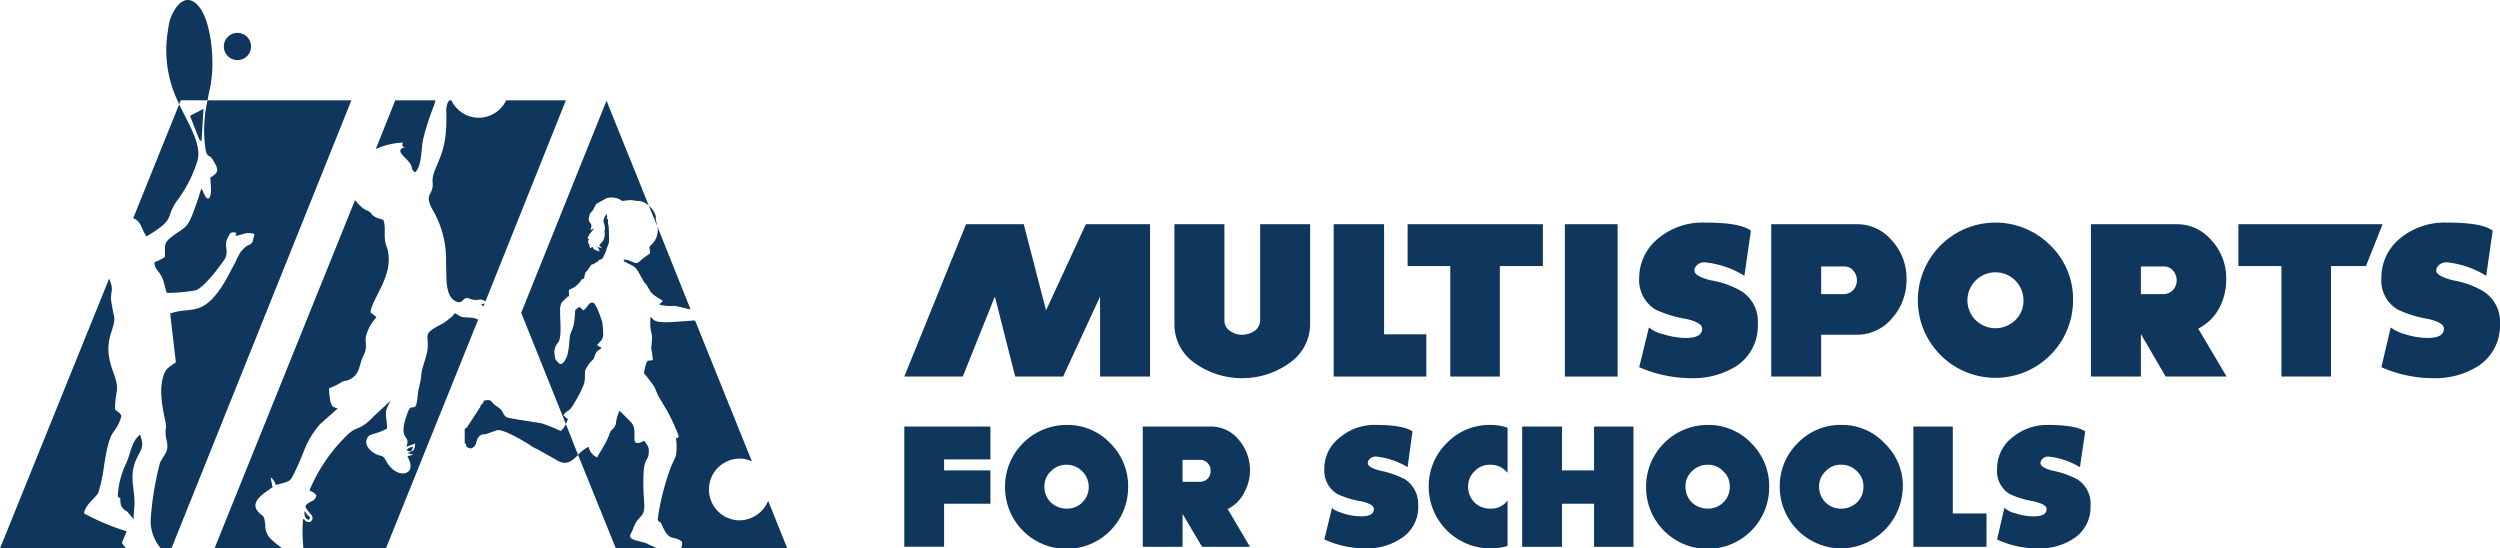 <svg xmlns="http://www.w3.org/2000/svg" width="350.5" height="76.885" viewBox="0 0 350.5 76.885">
  <g id="Layer_x0020_1" transform="translate(0 -0.078)">
    <g id="_280489984" transform="translate(0 0.078)">
      <path id="Path_303" data-name="Path 303" d="M2226,573.358h8.2l4.5-11.22,2.848,11.22h6.72l5.183-11.22v11.22h7.005V552h-9l-5.581,12.075L2242.745,552h-8.088Z" transform="translate(-2099.218 -520.565)" fill="#0f365d"/>
      <path id="Path_304" data-name="Path 304" d="M2910.024,566.125a6.611,6.611,0,0,1-2.848,5.3,11.429,11.429,0,0,1-13.385,0,6.546,6.546,0,0,1-2.791-5.3V552h7.006v13.5a1.707,1.707,0,0,0,.74,1.424,2.846,2.846,0,0,0,1.766.57,3.107,3.107,0,0,0,1.766-.57,1.867,1.867,0,0,0,.74-1.424V552h7.006Z" transform="translate(-2726.344 -520.565)" fill="#0f365d"/>
      <path id="Path_305" data-name="Path 305" d="M3295.986,573.358H3283V552h7.063v15.435h5.923Z" transform="translate(-3096.017 -520.565)" fill="#0f365d"/>
      <path id="Path_306" data-name="Path 306" d="M3483.966,557.866h-6.037v15.492h-6.949V557.866H3465V552h18.966Z" transform="translate(-3267.652 -520.565)" fill="#0f365d"/>
      <path id="Path_307" data-name="Path 307" d="M3859.4,573.358H3852V552h7.4Z" transform="translate(-3632.61 -520.565)" fill="#0f365d"/>
      <path id="Path_308" data-name="Path 308" d="M4051.631,562.239a6.707,6.707,0,0,1-3.075,5.923,11.335,11.335,0,0,1-6.208,1.652,18.486,18.486,0,0,1-7.347-1.538l1.367-5.582a4.747,4.747,0,0,0,2.051.968,10.865,10.865,0,0,0,3.132.513c1.538,0,2.278-.456,2.278-1.31,0-.57-.74-1.025-2.278-1.367a15.9,15.9,0,0,1-4.272-1.31A4.824,4.824,0,0,1,4035,555.8a7.12,7.12,0,0,1,2.677-5.582A9.661,9.661,0,0,1,4044.17,548c3.3,0,5.468.342,6.493,1.139l-.912,6.322a12.834,12.834,0,0,0-5.468-1.879,1.429,1.429,0,0,0-1.481.8.726.726,0,0,0-.057.342c0,.513.74.968,2.278,1.367a12.512,12.512,0,0,1,4.329,1.538A5.03,5.03,0,0,1,4051.631,562.239Z" transform="translate(-3805.187 -516.793)" fill="#0f365d"/>
      <path id="Path_309" data-name="Path 309" d="M4378.967,559.746a7.957,7.957,0,0,1-2.051,5.468,6.338,6.338,0,0,1-4.9,2.278h-5.013v5.866h-7V552h12.018a6.338,6.338,0,0,1,4.9,2.278A7.76,7.76,0,0,1,4378.967,559.746Zm-6.949.114a2.038,2.038,0,0,0-.513-1.367,1.649,1.649,0,0,0-1.31-.569h-3.19V561.8h3.19a1.853,1.853,0,0,0,1.31-.57A2.038,2.038,0,0,0,4372.019,559.86Z" transform="translate(-4111.678 -520.565)" fill="#0f365d"/>
      <path id="Path_310" data-name="Path 310" d="M4742.758,558.878a10.879,10.879,0,1,1-18.567-7.689,10.862,10.862,0,0,1,15.377,0A10.455,10.455,0,0,1,4742.758,558.878Zm-6.948,0a3.93,3.93,0,1,0-6.721,2.791,3.988,3.988,0,0,0,5.581,0A3.777,3.777,0,0,0,4735.81,558.878Z" transform="translate(-4452.117 -516.793)" fill="#0f365d"/>
      <path id="Path_311" data-name="Path 311" d="M5166.023,573.358h-8.543l-3.417-5.866h-.057v5.866H5147V552h12.017a6.337,6.337,0,0,1,4.9,2.278,7.764,7.764,0,0,1,2.051,5.468,8.424,8.424,0,0,1-1.025,4.1,6.84,6.84,0,0,1-2.9,2.791Zm-7.006-13.5a2.041,2.041,0,0,0-.513-1.367,1.647,1.647,0,0,0-1.31-.569h-3.189V561.8h3.189a1.85,1.85,0,0,0,1.31-.57A2.041,2.041,0,0,0,5159.017,559.86Z" transform="translate(-4853.853 -520.565)" fill="#0f365d"/>
      <path id="Path_312" data-name="Path 312" d="M5527.884,557.866h-4.9v15.492h-6.949V557.866H5510V552h20.218Z" transform="translate(-5196.178 -520.565)" fill="#0f365d" fill-rule="evenodd"/>
      <path id="Path_313" data-name="Path 313" d="M5878.632,562.239a6.753,6.753,0,0,1-3.133,5.923,11.266,11.266,0,0,1-6.15,1.652,18.081,18.081,0,0,1-7.347-1.538l1.31-5.582a5.63,5.63,0,0,0,2.051.968,10.872,10.872,0,0,0,3.132.513c1.538,0,2.278-.456,2.278-1.31,0-.57-.741-1.025-2.278-1.367a16.035,16.035,0,0,1-4.214-1.31A4.714,4.714,0,0,1,5862,555.8a7.059,7.059,0,0,1,2.62-5.582A9.81,9.81,0,0,1,5871.17,548c3.247,0,5.412.342,6.437,1.139l-.912,6.322a12.9,12.9,0,0,0-5.411-1.879,1.514,1.514,0,0,0-1.538.8c0,.114-.056.228-.056.342,0,.513.8.968,2.335,1.367a12.593,12.593,0,0,1,4.272,1.538A5.07,5.07,0,0,1,5878.632,562.239Z" transform="translate(-5528.132 -516.793)" fill="#0f365d"/>
      <path id="Path_314" data-name="Path 314" d="M18.852,303.841c-.057.456-.057.911-.114,1.253v.626l-.683-.8c-.456-.57-.285-.171-.8-.683-.4-.513-.342-.627-.4-1.538-.627.057-.057.057-.342-.228a11.729,11.729,0,0,1,1.2-4.613c.627-1.481.8-3.189,1.936-3.987.627,1.823.114,1.993-.513,3.417C18,299.683,18.966,301.506,18.852,303.841ZM0,309.821H17.77c-.228-.114-.342-.285-.683-.8l.683-1.595a32.725,32.725,0,0,1-5.98-2.506c.114-1.2,1.595-2.164,1.993-2.9a21.749,21.749,0,0,0,.8-3.759c.911-5.98,1.481-3.873,2.449-7.005-.342-.627-.342-.4-.911-.911,0-2.791.8-2.506-.285-5.354-1.652-4.386.456-5.866.171-7.689a23.565,23.565,0,0,1-.456-2.506c.057-1.367.342-1.2-.171-2.62a.342.342,0,0,1-.057-.228Zm22.554,0h1.481L49.266,247H29.1a18.7,18.7,0,0,0-.4,5.923c.228,2.449.57,1.481,1.082,2.335.968,1.538.911,1.823-.285,2.563,0,.4.057.8.057,1.2.171,1.31-.342,2.848-1.139.626a1.245,1.245,0,0,1-.171-.285c-2.05,6.265-1.766,4.9-4.329,6.892-1.025.854-.74,1.2-.8,2.734a11.906,11.906,0,0,1-1.481.74c.114,1.025.57,1.082,1.025,1.993.4.74.456,1.652.74,2.278a22.893,22.893,0,0,0,3.93-.342c1.31-.228,4.215-4.386,4.272-4.556.513-1.31-.342-1.595.4-2.962.285-.513.285-.626.8-.626,1.025.114-.854.854,1.31.228a1.938,1.938,0,0,1,.911-.114c.8.057.683.114.513.683-.114.513-.114.74-.627.968-.513.171-.8.626-1.082.854a7.741,7.741,0,0,0-.8,1.538c-.57.968-1.31,2.563-1.993,3.531-2.791,4.215-4.386,2.677-7.176,3.7l.8,6.835c-1.139.8-1.595.911-1.936,2.677-.456,2.449.57,5.638.57,6.322a4.216,4.216,0,0,0,.057,1.88c.4,1.709-.285,1.88-.911,3.189a42.385,42.385,0,0,0-1.31,7.974A5.864,5.864,0,0,0,22.554,309.821Zm2.563-62.252-6.436,15.947c1.2.513,1.082,1.538,1.88,2.563,4.1-2.506,2.563-2.392,4.1-4.784a18.512,18.512,0,0,0,3.019-5.809C28.307,253.322,26.6,250.588,25.117,247.57Zm1.538,1.652c.057-.057.114-.057.114-.114l1.766-.911-.285,4.556c-.285-.228-.114-.057-.342-.342Z" transform="translate(0 -232.937)" fill="#0f365d"/>
      <path id="Path_315" data-name="Path 315" d="M540.644,304.581c.228.285.228.342.4.57.4.4.4.057.228.683C540.758,305.72,540.53,305.265,540.644,304.581ZM528,309.821h9.511a15.971,15.971,0,0,1-1.481-1.2,2.628,2.628,0,0,1-.911-2.107c-.171-1.595-.342-1.025-1.082-1.936-1.139-1.481,1.31-2.677,2.107-3.36l-.285-1.367a2.067,2.067,0,0,1,.74,1.082c1.937-.513,1.993-.513,2.392-1.31.171-.342.285-.513.4-.8,1.367-2.791,1.253-3.816,3.36-6.379l2.506-2.221c-.456-.342-1.082.285-1.2-2.848a10.509,10.509,0,0,0,1.481-.683c.683-.513.854-.228,1.538-.626,1.424-.8,1.082-1.88,1.879-3.417.513-1.025.114-1.766.285-2.563a6.083,6.083,0,0,1,1.481-2.677l-.854-.683c.228-2.107,3.645-5.525,2.221-9.341-.456-1.2,0-2.506-.4-3.588-.4-.228-.626-.171-1.082-.4-.74-.4-.4-.4-.854-.74-.513-.4-.57-.057-1.652-1.2-.114-.114-.228-.285-.4-.456Zm12.473,0h11.562l12.929-32.066a2.529,2.529,0,0,0-1.139-.285c-1.481-.114-1.025,0-2.107-.627l-.456.513c-.171.114-.285.228-.513.4a4.59,4.59,0,0,1-1.025.683c-2.449,1.31-1.766,1.31-1.823,3.019,0,1.31-.854,2.9-.911,4.1-.114,1.253-.456,1.88-.513,2.962-.228,2.563-.8.8-1.31,2.05-1.709,4.386.513,3.189-.285,5.012l1.253-.456c-.057.968-.228,1.025-1.082,1.31l.854.285a2.022,2.022,0,0,0-.57.114c-.342.057-.171,0-.285.114,1.595,2.677-1.595,3.417-3.076.456-.4-.683-.513-.456-1.2-.74s-1.993-1.31-1.31-2.392c.285-.57,1.2-.4,2.734-1.253-.114-2.392-.513-2.05.513-3.93l-2.335,2.164c-2.392,2.506-2.221.968-4.272,3.189a20.064,20.064,0,0,0-1.424,1.595,23.459,23.459,0,0,0-3.36,5.639c.513.342.627.228.968.74-.228.968-.968.626-1.538,1.481.228.968,1.595,1.367.683,2.221-.911.057-.57-.342-1.025-.4A21.723,21.723,0,0,0,540.473,309.821Zm24.662-32.635.057-.057a.343.343,0,0,1-.228-.057Zm.513-1.253.228-.456-.456.114Zm.342-.74L577.266,247h-8.372a4.267,4.267,0,0,1-5.639,2.05A4.468,4.468,0,0,1,561.2,247h-.285c0,.057-.057.114-.171.228a2.832,2.832,0,0,0-.228,1.538c0,.8,0,1.652-.057,2.449-.285,4.158-2.05,5.411-1.879,7.347.171,1.766-1.2,1.424-.114,3.588a13.751,13.751,0,0,1,1.993,7.461c.114,2.221-.228,5.012,1.538,5.638.968.342.74-.911,1.879-.4C564.85,275.25,565.248,274.623,565.989,275.193ZM558.984,247h-5.639l-2.734,6.835a10.339,10.339,0,0,1,3.816-.911c-.114.285-.228.626.342.626-1.823.456.342,1.538.8,2.563.228.627.057.684.569.968.968-.854.8-3.36,1.139-4.727a36.8,36.8,0,0,1,1.424-4.443A5.865,5.865,0,0,0,558.984,247Zm-4.044,49.038c.285-.342.342-.342.911-.456C555.68,296.1,555.566,296.437,554.94,296.038Z" transform="translate(-497.928 -232.937)" fill="#0f365d"/>
      <path id="Path_316" data-name="Path 316" d="M1320.306,310.764h-14.922a1.569,1.569,0,0,0,.171-.911c-1.2-1.025-1.708.114-2.734-2.164-.456-1.082-.285-.285-.683-.911l.114-.911a36.073,36.073,0,0,1,1.766-6.607c.228-.513.513-1.025.683-1.538a8.407,8.407,0,0,0,0-2.392c.456-.228.057.285.4-.285a29.114,29.114,0,0,0-1.652-3.588l-1.253-2.107c-.171-.4-.342-.854-.513-1.2a17.3,17.3,0,0,0-1.481-1.937c.456-2.449.57-1.538,1.253-1.879-.228-2.221-.285-.8-.114-2.9.057-1.025-.342-.911-.228-3.076.512.228.228.342.74.513.74.342,2.9.114,3.7.057.512,0,1.253-.114,1.822-.114l7.974,19.763a3.661,3.661,0,0,0-1.766-.4,4.329,4.329,0,0,0,0,8.657,4.421,4.421,0,0,0,4.044-2.734Zm-18.169,0h-5.866l-5.3-13.1a4.7,4.7,0,0,1,1.481-1.139,2,2,0,0,0,1.2,1.481c.342-.683.627-1.025.911-1.595a8.824,8.824,0,0,0,.8-1.652c.285-.911.627-.513.911-1.481a5.689,5.689,0,0,1,.512-1.823l1.651,1.652c1.139,1.367-.569,3.759,1.823,2.563.228.456.683.74.626,1.481,0,1.823-.911.114-.74,5.468,0,.8.114,1.538.114,2.278,0,1.538-.968,1.367-1.538,3.019-.228.8-1.025,1.31.285,1.709l.456.114c.513.171.513.114,1.025.285C1300.941,310.252,1301.567,310.536,1302.137,310.764Zm-12.872-17.428L1283,277.73,1294.961,248l5.923,14.694a2.6,2.6,0,0,0-1.253-.626c-1.367-.057-.683-.228-2.107-.057-.228,0-.342.114-.512-.057a2.539,2.539,0,0,0-2.05-.285l-1.139.626a.056.056,0,0,0-.057.057c-.4.228-.114-.114-.342.285-.228.342-.171.456-.456.8-.285.4-.285.114-.456.854-.228,1.139.684.57.171,1.88l.513-.285a3.23,3.23,0,0,1-.57.74l-.342.627a.056.056,0,0,1,.057.057l.171.114c-.228.4-.171.4.057.8,0,.114,0,.342.114.4l.057.057c0-.057,0-.057.057-.057l.171-.171c.228.342.057.4,1.025.684a.575.575,0,0,0-.057-.171.573.573,0,0,1-.057-.171c-.057,0-.057-.057-.057-.114l-.342-.4c.456.4.228.228.854.342l-.4-.342c.114-.114.171-.228.285-.342a1.708,1.708,0,0,0,.455-1.595,1.942,1.942,0,0,0-.114-1.253c-.057-.513.057-.626.342-1.139a.056.056,0,0,1,.057-.057c.285.683-.228.456.228.74a2.214,2.214,0,0,0,.057.911,10.072,10.072,0,0,1,.057,1.31c.114,1.367-.171,1.2-.4,2.221l-.456.968-.171.171-.4.114c-.171.4-.228.114-.683.57-.456.057-.4.171-.684.57l-.057.114-.456.513-.114.456-.057.342-.342.171a3.7,3.7,0,0,1-1.025,1.082c-.854.513-.8,0-.74,1.253l-.171.057c-.171.114-.8.8-.854.8a2.251,2.251,0,0,0-.228,1.253c-.057,1.082.285,3.645-.285,4.386a2.015,2.015,0,0,0-.512,1.595c.114.968.114.74.512,1.2.57.74,1.139-.57,1.31-1.082a12.441,12.441,0,0,0,.285-2.164c.171-1.652.627-.74.8-4.1l.57-.456.4.342.057.057.114.114c.74-.57.74-1.2,1.367-1.082.456.114,1.253,2.563,1.31,2.848.228,2.449.114,2.05-.74,3.076.342.342.285.171.627.4-.513.513-.57.228-.911.968-.342.968-.171.456-.74,1.139-1.139,1.538-.455,1.2-.8,2.9a14.7,14.7,0,0,1-1.253,2.506c-1.025,1.823-.911.911-1.652,1.936a5.714,5.714,0,0,0,.627.57C1289.436,292.881,1289.379,293.108,1289.265,293.336ZM1302.08,265.6l4.67,11.676a.426.426,0,0,0-.285-.057,17.215,17.215,0,0,0-1.993-.456,6.344,6.344,0,0,1-2.107-.171c0-.057.114-.114.171-.228.285-.228.171.114.285-.342-1.651-.968-1.538-1.025-2.164-2.05-.285-.513-.285-.228-.569-.8-1.139-1.993-.8-1.709-2.62-2.62l-.114-.114c.171-.171-.342-.228.513-.114.114,0,.4.171.513.171,1.2.57.683.228,2.677-1.082,0-.854-.285-.8.228-1.253A2.74,2.74,0,0,0,1302.08,265.6Z" transform="translate(-1209.927 -233.88)" fill="#0f365d"/>
      <path id="Path_317" data-name="Path 317" d="M1169.8,506c.627.57,1.139,1.367.969,1.993a3.88,3.88,0,0,1,.171.683l.057.228Zm-9.91,34.97c-.854.854-1.709,1.652-3.246.57l-2.563-1.424a4.907,4.907,0,0,1-1.082-.626c-.626-.4-3.531-2.164-4.443-1.993l-1.652.57c-.342.057-.171-.114-.626.114-.968.513-.285,1.595-1.481,1.88-1.025-.285-.285-.513-.8-.74v-1.993c.513-.342.342-.342.8-.968l1.367-2.107c.171-.4-.114,0,.285-.455l.171-.171s-.057-.057.114-.285c.968-.171.854,0,1.31.456.285.285.74.513,1.025.8.285.342.4.854.8,1.082.285.171,4.386.74,4.9.854a21.89,21.89,0,0,1,2.677,1.082,2.935,2.935,0,0,0,.74-.968Z" transform="translate(-1078.844 -477.185)" fill="#0f365d" fill-rule="evenodd"/>
      <path id="Path_318" data-name="Path 318" d="M552.88,81a1.908,1.908,0,1,0,1.937,1.936A1.909,1.909,0,0,0,552.88,81Z" transform="translate(-519.618 -76.391)" fill="#0f365d" fill-rule="evenodd"/>
      <path id="Path_319" data-name="Path 319" d="M414.327,14.141h.968c.114-.627.228-1.31.4-1.993a19.415,19.415,0,0,0,.171-5.3c-.171-1.88-.683-4.784-2.05-6.151-1.823-1.766-3.3.627-3.816,2.221a13.258,13.258,0,0,0-.285,1.595,16.555,16.555,0,0,0,.8,8.315c.228.627.513,1.253.8,1.88l.228-.57h2.791Z" transform="translate(-386.191 -0.078)" fill="#0f365d" fill-rule="evenodd"/>
      <path id="Path_320" data-name="Path 320" d="M2238.074,1057.049h-6.493v6.037H2226v-16.859h12.074v4.614h-6.493v1.538h6.493Zm59.973.228a5.143,5.143,0,0,1-2.449,4.67,8.54,8.54,0,0,1-4.9,1.367,13.859,13.859,0,0,1-5.809-1.253l1.082-4.443c.171.285.74.513,1.595.8a8.185,8.185,0,0,0,2.505.4c1.2,0,1.766-.342,1.766-1.025,0-.456-.57-.8-1.766-1.082a12.453,12.453,0,0,1-3.36-1.025,3.793,3.793,0,0,1-1.823-3.474,5.444,5.444,0,0,1,2.107-4.385,7.521,7.521,0,0,1,5.126-1.823c2.62,0,4.329.342,5.126.911l-.684,5.012a10.668,10.668,0,0,0-4.329-1.481,1.169,1.169,0,0,0-1.2.626,2.468,2.468,0,0,1-.057.285c0,.4.626.8,1.823,1.082a12.453,12.453,0,0,1,3.417,1.2A4.144,4.144,0,0,1,2298.048,1057.277Zm12.53,5.7a8.67,8.67,0,0,1-2.392.342,8.653,8.653,0,0,1-8.657-8.657,8.431,8.431,0,0,1,2.506-6.094,8.3,8.3,0,0,1,6.151-2.563,7.021,7.021,0,0,1,2.392.4v6.322a3.021,3.021,0,0,0-2.392-1.139,2.841,2.841,0,0,0-2.222.911,2.8,2.8,0,0,0-.911,2.164,3.018,3.018,0,0,0,3.133,3.076,2.86,2.86,0,0,0,2.392-1.139Zm17.656.114h-5.525v-6.037h-4.5v6.037h-5.581v-16.859h5.581v6.151h4.5v-6.151h5.525Zm19.023-8.429a8.629,8.629,0,1,1-17.257,0,8.654,8.654,0,0,1,8.657-8.657,8.264,8.264,0,0,1,6.094,2.563A8.433,8.433,0,0,1,2347.257,1054.657Zm-5.525,0a2.8,2.8,0,0,0-.911-2.164,2.885,2.885,0,0,0-2.164-.911,3.01,3.01,0,0,0-2.221.911,2.8,2.8,0,0,0-.911,2.164,3.008,3.008,0,0,0,.911,2.221,3.193,3.193,0,0,0,2.221.854,3.057,3.057,0,0,0,2.164-.854A3.007,3.007,0,0,0,2341.732,1054.657Zm24.263,0a8.754,8.754,0,0,1-8.6,8.657,8.652,8.652,0,0,1-8.657-8.657,8.434,8.434,0,0,1,2.506-6.094,8.3,8.3,0,0,1,6.151-2.563,8.139,8.139,0,0,1,6.038,2.563A8.264,8.264,0,0,1,2366,1054.657Zm-5.525,0a2.8,2.8,0,0,0-.911-2.164,2.975,2.975,0,0,0-2.165-.911,2.84,2.84,0,0,0-2.221.911,2.8,2.8,0,0,0-.911,2.164,3.019,3.019,0,0,0,3.132,3.076,3.156,3.156,0,0,0,2.165-.854A3.01,3.01,0,0,0,2360.47,1054.657Zm17.257,8.429h-10.252v-16.859H2373v12.189h4.727Zm14.581-5.809a5.215,5.215,0,0,1-2.392,4.67,8.668,8.668,0,0,1-4.9,1.367,13.491,13.491,0,0,1-5.809-1.253l1.025-4.443a3.592,3.592,0,0,0,1.652.8,7.842,7.842,0,0,0,2.449.4c1.2,0,1.823-.342,1.823-1.025,0-.456-.627-.8-1.823-1.082a13.216,13.216,0,0,1-3.361-1.025,3.75,3.75,0,0,1-1.765-3.474,5.556,5.556,0,0,1,2.05-4.385,7.668,7.668,0,0,1,5.182-1.823c2.563,0,4.329.342,5.126.911l-.74,5.012a10.67,10.67,0,0,0-4.328-1.481,1.086,1.086,0,0,0-1.139.626.621.621,0,0,0-.057.285c0,.4.57.8,1.823,1.082a12.65,12.65,0,0,1,3.36,1.2A4.023,4.023,0,0,1,2392.308,1057.277Zm-134.926-2.62a8.629,8.629,0,1,1-17.257,0,8.653,8.653,0,0,1,8.657-8.657,8.265,8.265,0,0,1,6.095,2.563A8.434,8.434,0,0,1,2257.382,1054.657Zm-5.525,0a3.112,3.112,0,0,0-3.076-3.076,3.01,3.01,0,0,0-2.221.911,2.8,2.8,0,0,0-.911,2.164,3.011,3.011,0,0,0,.911,2.221,3.194,3.194,0,0,0,2.221.854,2.963,2.963,0,0,0,2.164-.854A3.009,3.009,0,0,0,2251.857,1054.657Zm22.611,8.429h-6.72l-2.734-4.613h0v4.613h-5.582v-16.859h9.511a4.966,4.966,0,0,1,3.873,1.766,6.537,6.537,0,0,1,.8,7.575,5.044,5.044,0,0,1-2.278,2.221Zm-5.525-10.651a1.5,1.5,0,0,0-.4-1.082,1.426,1.426,0,0,0-1.026-.456h-2.506v3.076h2.506a1.428,1.428,0,0,0,1.026-.456A1.5,1.5,0,0,0,2268.944,1052.436Z" transform="translate(-2099.218 -986.43)" fill="#0f365d"/>
    </g>
  </g>
</svg>
